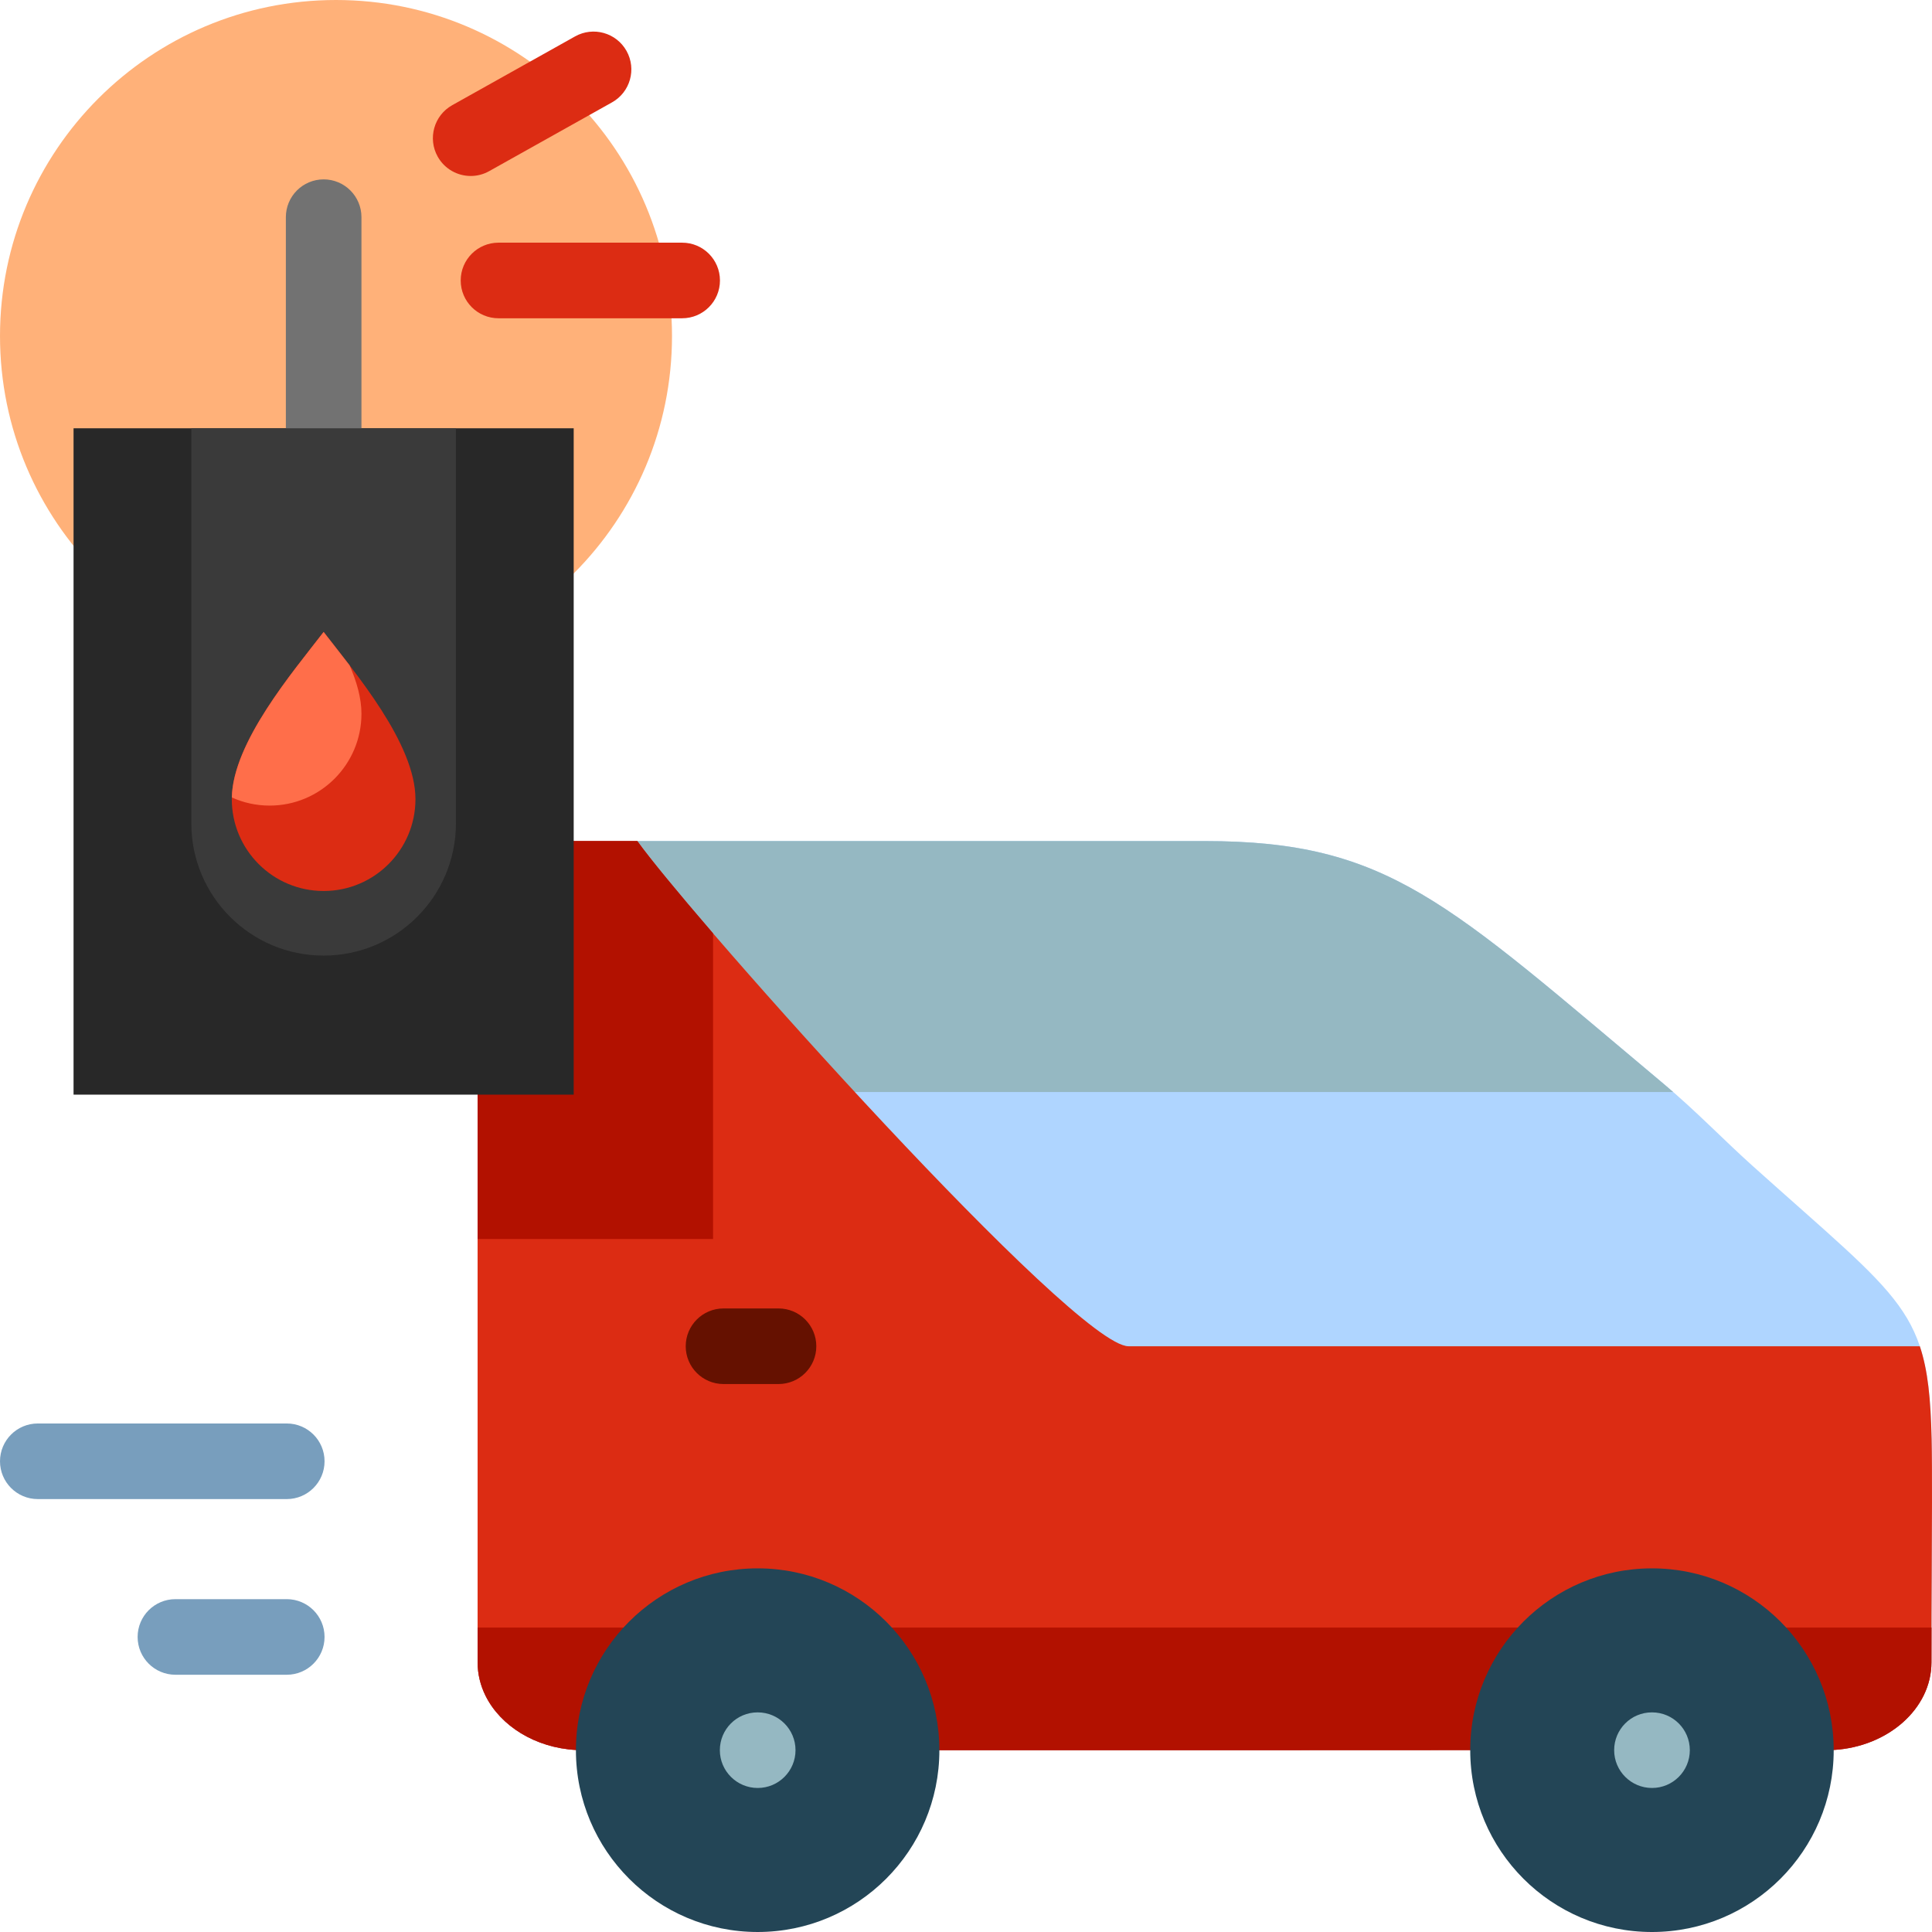 <?xml version="1.0" encoding="iso-8859-1"?>
<!-- Uploaded to: SVG Repo, www.svgrepo.com, Generator: SVG Repo Mixer Tools -->
<svg height="800px" width="800px" version="1.1" id="Layer_1" xmlns="http://www.w3.org/2000/svg" xmlns:xlink="http://www.w3.org/1999/xlink" 
	 viewBox="0 0 512.001 512.001" xml:space="preserve">
<path style="fill:#AFD5FF;" d="M335.325,463.814h-86.378l-96.319-0.051c-10.8-0.594-19.975-6.373-23.947-14.354
	c-1.352-2.729-2.108-5.723-2.108-8.853V222.888h74.473H319.21c48.804,0,64.023,16.028,121.786,64.437
	c8.426,7.06,15.83,14.797,23.318,21.521c40.805,36.637,46.806,37.986,47.587,72.574c0.177,7.828,0.072,25.087,0.024,36.19
	c-0.03,6.311-0.072,13.546-0.072,22.947c0,12.236-11.482,22.34-25.906,23.199L335.325,463.814z"/>
<path style="fill:#95B8C2;" d="M126.571,289.391v-66.503h74.473H319.21c48.804,0,64.023,16.028,121.786,64.437
	c0.814,0.681,1.609,1.374,2.404,2.066H126.571z"/>
<path style="fill:#DC2C13;" d="M511.902,381.42c0.177,7.828,0.072,25.087,0.024,36.19c-0.03,6.311-0.072,13.546-0.072,22.947
	c0,12.236-11.482,22.34-25.906,23.199l-150.624,0.06h-86.378l-96.319-0.051c-10.8-0.594-19.975-6.373-23.947-14.354
	c-1.352-2.729-2.108-5.723-2.108-8.853V222.888h42.317c15.569,21.583,115.893,133.884,130.187,133.884h209.703
	C510.911,363.153,511.659,370.684,511.902,381.42z"/>
<path style="fill:#B21100;" d="M126.571,328.348v-105.46h42.317c3.344,4.636,10.604,13.462,20.076,24.457v81.003H126.571z"/>
<path style="fill:#FFB179;" d="M178.088,89.043c0,49.178-39.866,89.043-89.043,89.043S0.001,138.221,0.001,89.043S39.866,0,89.044,0
	S178.088,39.866,178.088,89.043z"/>
<path style="fill:#B21100;" d="M511.868,431.327c-0.008,2.845-0.013,5.896-0.013,9.229c0,12.236-11.482,22.34-25.906,23.199
	l-150.624,0.06h-86.378l-96.319-0.051c-10.8-0.594-19.975-6.373-23.947-14.354c-1.352-2.729-2.108-5.723-2.108-8.853v-9.229h385.296
	V431.327z"/>
<path style="fill:#282828;" d="M152.036,290.097H19.491V113.498h132.546v176.599H152.036z"/>
<path style="fill:#727272;" d="M95.79,57.554v55.945c0,5.533-4.484,10.017-10.017,10.017c-5.533,0-10.017-4.484-10.017-10.017
	V57.554c0-5.533,4.484-10.017,10.017-10.017C91.306,47.537,95.79,52.023,95.79,57.554z"/>
<path style="fill:#3A3A3A;" d="M120.825,113.498v104.681c0,19.364-15.697,35.061-35.061,35.061l0,0
	c-19.364,0-35.061-15.697-35.061-35.061V113.498H120.825L120.825,113.498z"/>
<path style="fill:#651100;" d="M216.331,356.769c0,5.533-4.484,10.017-10.017,10.017h-14.574c-5.533,0-10.017-4.484-10.017-10.017
	s4.484-10.017,10.017-10.017h14.574C211.846,346.752,216.331,351.236,216.331,356.769z"/>
<path style="fill:#234556;" d="M248.946,463.815c0,26.61-21.562,48.185-48.161,48.185s-48.161-21.575-48.161-48.185
	c0-26.614,21.562-48.185,48.161-48.185C227.384,415.632,248.946,437.201,248.946,463.815z M437.787,415.632
	c-26.596,0-48.161,21.57-48.161,48.185c0,26.61,21.565,48.185,48.161,48.185c26.6,0,48.164-21.575,48.164-48.185
	C485.951,437.201,464.386,415.632,437.787,415.632z"/>
<path style="fill:#95B8C2;" d="M210.82,463.815c0,5.533-4.484,10.017-10.017,10.017c-5.533,0-10.034-4.484-10.034-10.017
	c0-5.533,4.468-10.017,10.001-10.017h0.033C206.334,453.798,210.82,458.283,210.82,463.815z M437.806,453.798h-0.036
	c-5.533,0-10,4.484-10,10.017c0,5.533,4.502,10.017,10.035,10.017c5.533,0,10.017-4.484,10.017-10.017
	C447.824,458.282,443.339,453.798,437.806,453.798z"/>
<path style="fill:#789EBD;" d="M75.993,397.272H10.018c-5.533,0-10.017-4.484-10.017-10.017c0-5.533,4.484-10.017,10.017-10.017
	h65.975c5.533,0,10.017,4.484,10.017,10.017C86.01,392.787,81.525,397.272,75.993,397.272z M75.993,423.794H46.489
	c-5.533,0-10.017,4.484-10.017,10.017c0,5.533,4.484,10.017,10.017,10.017h29.503c5.533,0,10.017-4.484,10.017-10.017
	C86.01,428.278,81.525,423.794,75.993,423.794z"/>
<path style="fill:#DC2C13;" d="M85.765,236.124c-13.442,0-24.338-10.902-24.338-24.349c0-14.721,16.106-33.599,24.338-44.301
	c8.369,10.84,24.336,29.581,24.336,44.301C110.1,225.222,99.205,236.124,85.765,236.124L85.765,236.124z"/>
<path style="fill:#FF6E4A;" d="M85.765,167.473c1.971,2.553,4.365,5.55,6.872,8.824c1.934,4.421,3.152,8.786,3.152,12.846
	c0,13.447-10.896,24.349-24.336,24.349c-3.571,0-6.958-0.776-10.013-2.157C61.754,196.679,77.614,178.07,85.765,167.473z"/>
<path style="fill:#DC2C13;" d="M190.797,74.328c0,5.533-4.484,10.017-10.017,10.017h-48.672c-5.533,0-10.017-4.484-10.017-10.017
	c0-5.533,4.484-10.017,10.017-10.017h48.672C186.313,64.311,190.797,68.796,190.797,74.328z M129.631,45.359l32.559-18.229
	c4.827-2.702,6.549-8.808,3.847-13.635c-2.704-4.826-8.806-6.549-13.635-3.847l-32.559,18.229
	c-4.827,2.702-6.549,8.808-3.847,13.635c1.837,3.279,5.241,5.124,8.75,5.124C126.403,46.637,128.083,46.226,129.631,45.359z"/>
</svg>
